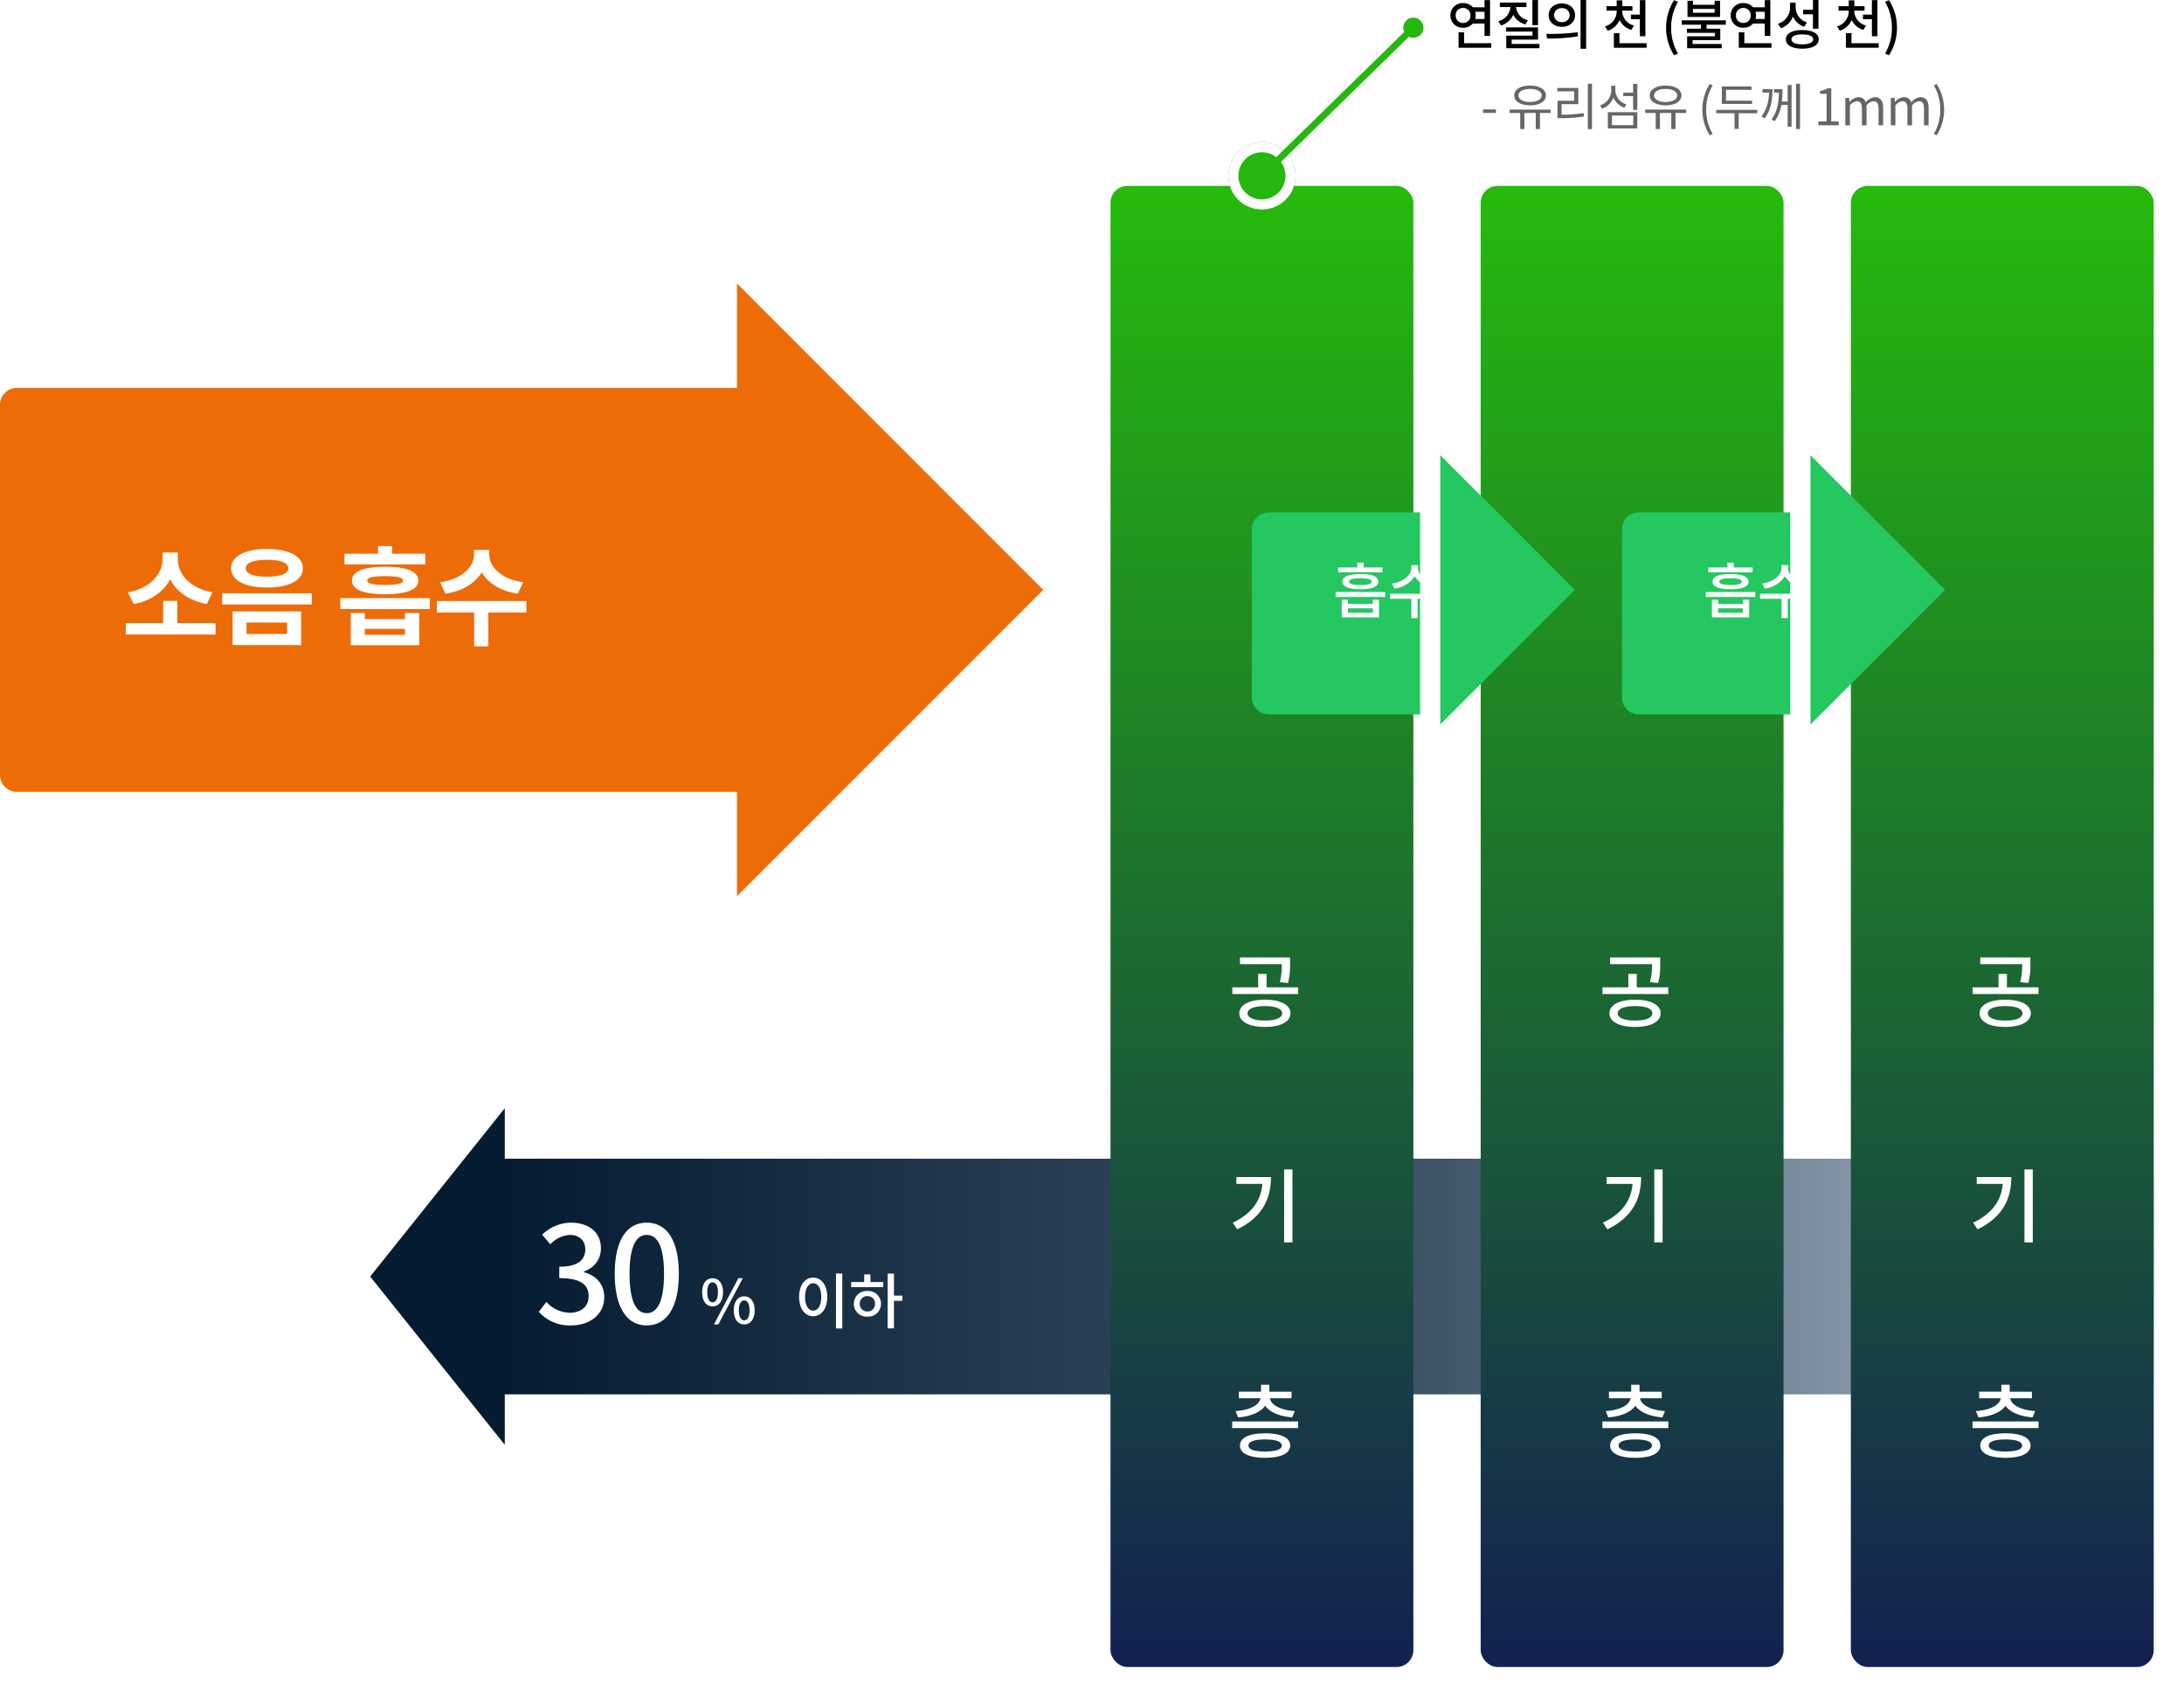 <svg xmlns="http://www.w3.org/2000/svg" xmlns:xlink="http://www.w3.org/1999/xlink" width="649" height="504.232" viewBox="0 0 649 504.232">
  <defs>
    <linearGradient id="linear-gradient" y1="0.5" x2="1" y2="0.5" gradientUnits="objectBoundingBox">
      <stop offset="0" stop-color="#041b31"/>
      <stop offset="0.569" stop-color="#405468"/>
      <stop offset="1" stop-color="#b2c1d1"/>
    </linearGradient>
    <linearGradient id="linear-gradient-2" x1="0.5" x2="0.5" y2="1" gradientUnits="objectBoundingBox">
      <stop offset="0" stop-color="#25ba0d"/>
      <stop offset="1" stop-color="#132151"/>
    </linearGradient>
    <filter id="사각형_1044" x="321" y="46.232" width="108" height="458" filterUnits="userSpaceOnUse">
      <feOffset dy="3" input="SourceAlpha"/>
      <feGaussianBlur stdDeviation="3" result="blur"/>
      <feFlood flood-opacity="0.161"/>
      <feComposite operator="in" in2="blur"/>
      <feComposite in="SourceGraphic"/>
    </filter>
    <filter id="사각형_1045" x="431" y="46.232" width="108" height="458" filterUnits="userSpaceOnUse">
      <feOffset dy="3" input="SourceAlpha"/>
      <feGaussianBlur stdDeviation="3" result="blur-2"/>
      <feFlood flood-opacity="0.161"/>
      <feComposite operator="in" in2="blur-2"/>
      <feComposite in="SourceGraphic"/>
    </filter>
    <filter id="사각형_1046" x="541" y="46.232" width="108" height="458" filterUnits="userSpaceOnUse">
      <feOffset dy="3" input="SourceAlpha"/>
      <feGaussianBlur stdDeviation="3" result="blur-3"/>
      <feFlood flood-opacity="0.161"/>
      <feComposite operator="in" in2="blur-3"/>
      <feComposite in="SourceGraphic"/>
    </filter>
    <filter id="사각형_1047" x="360" y="140.232" width="74" height="84" filterUnits="userSpaceOnUse">
      <feOffset dx="-8" dy="7" input="SourceAlpha"/>
      <feGaussianBlur stdDeviation="4" result="blur-4"/>
      <feFlood flood-opacity="0.102"/>
      <feComposite operator="in" in2="blur-4"/>
      <feComposite in="SourceGraphic"/>
    </filter>
    <filter id="사각형_1047-2" x="470" y="140.232" width="74" height="84" filterUnits="userSpaceOnUse">
      <feOffset dx="-8" dy="7" input="SourceAlpha"/>
      <feGaussianBlur stdDeviation="4" result="blur-5"/>
      <feFlood flood-opacity="0.102"/>
      <feComposite operator="in" in2="blur-5"/>
      <feComposite in="SourceGraphic"/>
    </filter>
  </defs>
  <g id="img_busi01_02" transform="translate(-310 -1737.768)">
    <g id="그룹_1281" data-name="그룹 1281" transform="translate(0 -16)">
      <g id="_30이하" data-name="30이하" transform="translate(136 254)">
        <g id="그룹_1280" data-name="그룹 1280">
          <path id="다각형_7" data-name="다각형 7" d="M50,0l50,40H0Z" transform="translate(284 1929) rotate(-90)" fill="#041b31"/>
          <path id="사각형_1047-3" data-name="사각형 1047" d="M0,0H487a5,5,0,0,1,5,5V65a5,5,0,0,1-5,5H0a0,0,0,0,1,0,0V0A0,0,0,0,1,0,0Z" transform="translate(322 1844)" fill="url(#linear-gradient)"/>
        </g>
        <path id="패스_2388" data-name="패스 2388" d="M12.42-14.886V1.422h1.872V-14.886ZM5.634-13.68c-2.412,0-4.176,2.232-4.176,5.724,0,3.528,1.764,5.742,4.176,5.742,2.43,0,4.194-2.214,4.194-5.742C9.828-11.448,8.064-13.68,5.634-13.68Zm0,1.674c1.422,0,2.412,1.53,2.412,4.05,0,2.556-.99,4.086-2.412,4.086C4.23-3.87,3.24-5.4,3.24-7.956,3.24-10.476,4.23-12.006,5.634-12.006Zm16.128,8.37A2.164,2.164,0,0,1,19.494-5.9a2.164,2.164,0,0,1,2.268-2.268A2.164,2.164,0,0,1,24.03-5.9,2.164,2.164,0,0,1,21.762-3.636Zm0-6.066A3.782,3.782,0,0,0,17.73-5.9a3.771,3.771,0,0,0,4.032,3.8,3.781,3.781,0,0,0,4.032-3.8A3.792,3.792,0,0,0,21.762-9.7Zm.9-4.932H20.808v2.268h-3.87v1.512H26.46v-1.512h-3.8Zm9.486,6.3h-2.5v-6.534H27.774V1.4h1.872v-8.19h2.5Z" transform="translate(410 1893)" fill="#fff"/>
        <path id="패스_2387" data-name="패스 2387" d="M3.744-5.112c1.854,0,3.114-1.548,3.114-4.212S5.6-13.5,3.744-13.5s-3.1,1.512-3.1,4.176S1.89-5.112,3.744-5.112Zm0-1.224c-.918,0-1.584-.954-1.584-2.988,0-2.052.666-2.952,1.584-2.952.936,0,1.6.9,1.6,2.952C5.346-7.29,4.68-6.336,3.744-6.336ZM4.158.234h1.3L12.726-13.5H11.412Zm9,0c1.836,0,3.1-1.53,3.1-4.194s-1.26-4.176-3.1-4.176c-1.854,0-3.114,1.512-3.114,4.176S11.3.234,13.158.234Zm0-1.206c-.936,0-1.6-.954-1.6-2.988,0-2.052.666-2.952,1.6-2.952.918,0,1.584.9,1.584,2.952C14.742-1.926,14.076-.972,13.158-.972Z" transform="translate(382 1893)" fill="#fff"/>
        <path id="패스_2386" data-name="패스 2386" d="M10.72.52c5.4,0,9.84-3.12,9.84-8.44,0-3.96-2.68-6.52-6.08-7.36v-.2c3.12-1.16,5.08-3.52,5.08-6.92,0-4.88-3.72-7.6-9-7.6a12.407,12.407,0,0,0-8.44,3.56l2.4,2.88a8.621,8.621,0,0,1,5.88-2.8c2.8.04,4.52,1.68,4.52,4.28,0,2.96-1.92,5.16-7.72,5.16v3.4c6.64,0,8.72,2.12,8.72,5.4,0,3.04-2.28,4.88-5.6,4.88A9.514,9.514,0,0,1,3.36-6.48L1.12-3.52A12.219,12.219,0,0,0,10.72.52ZM33.2.52c5.76,0,9.52-5.12,9.52-15.36C42.72-25,38.96-30,33.2-30c-5.8,0-9.52,4.96-9.52,15.16C23.68-4.6,27.4.52,33.2.52Zm0-3.64c-3,0-5.12-3.2-5.12-11.72,0-8.44,2.12-11.52,5.12-11.52s5.12,3.08,5.12,11.52C38.32-6.32,36.2-3.12,33.2-3.12Z" transform="translate(333 1893)" fill="#fff"/>
      </g>
      <g transform="matrix(1, 0, 0, 1, 310, 1753.77)" filter="url(#사각형_1044)">
        <rect id="사각형_1044-2" data-name="사각형 1044" width="90" height="440" rx="5" transform="translate(330 52.23)" fill="url(#linear-gradient-2)"/>
      </g>
      <g transform="matrix(1, 0, 0, 1, 310, 1753.77)" filter="url(#사각형_1045)">
        <rect id="사각형_1045-2" data-name="사각형 1045" width="90" height="440" rx="5" transform="translate(440 52.23)" fill="url(#linear-gradient-2)"/>
      </g>
      <g transform="matrix(1, 0, 0, 1, 310, 1753.77)" filter="url(#사각형_1046)">
        <rect id="사각형_1046-2" data-name="사각형 1046" width="90" height="440" rx="5" transform="translate(550 52.23)" fill="url(#linear-gradient-2)"/>
      </g>
      <g id="흡수" transform="translate(296 40)">
        <g id="그룹_1280-2" data-name="그룹 1280">
          <path id="다각형_7-2" data-name="다각형 7" d="M40,0,80,40H0Z" transform="translate(482 1849) rotate(90)" fill="#24c760"/>
          <g transform="matrix(1, 0, 0, 1, 14, 1713.77)" filter="url(#사각형_1047)">
            <path id="사각형_1047-4" data-name="사각형 1047" d="M5,0H50a0,0,0,0,1,0,0V60a0,0,0,0,1,0,0H5a5,5,0,0,1-5-5V5A5,5,0,0,1,5,0Z" transform="translate(380 145.23)" fill="#24c760"/>
          </g>
        </g>
        <path id="패스_2393" data-name="패스 2393" d="M14.814-13.644H9.2v-1.44H7.326v1.44H1.638v1.422H14.814Zm-3.2,4.212c0,.666-1.134.99-3.348.99S4.9-8.766,4.9-9.432c0-.684,1.152-1.008,3.366-1.008S11.61-10.116,11.61-9.432Zm-8.694,0c0,1.476,1.908,2.25,5.346,2.25,3.42,0,5.328-.774,5.328-2.25,0-1.512-1.908-2.268-5.328-2.268C4.824-11.7,2.916-10.944,2.916-9.432ZM11.952-.2h-7.4V-1.512h7.4Zm0-2.646h-7.4V-4.086H2.718V1.188h11.07V-4.086H11.952ZM.9-6.354v1.476H15.624V-6.354Zm30.186-2.52c-3.276-.468-5.724-2.5-5.724-4.608v-.864H23.4v.864c0,2.142-2.412,4.14-5.724,4.608L18.4-7.38a8.173,8.173,0,0,0,5.994-3.672A8.225,8.225,0,0,0,30.366-7.38Zm.63,3.024H17.028v1.512H23.4V1.4h1.854V-4.338h6.462Z" transform="translate(410 1896)" fill="#fff"/>
      </g>
      <g id="흡수-2" data-name="흡수" transform="translate(406 40)">
        <g id="그룹_1280-3" data-name="그룹 1280">
          <path id="다각형_7-3" data-name="다각형 7" d="M40,0,80,40H0Z" transform="translate(482 1849) rotate(90)" fill="#24c760"/>
          <g transform="matrix(1, 0, 0, 1, -96, 1713.77)" filter="url(#사각형_1047-2)">
            <path id="사각형_1047-5" data-name="사각형 1047" d="M5,0H50a0,0,0,0,1,0,0V60a0,0,0,0,1,0,0H5a5,5,0,0,1-5-5V5A5,5,0,0,1,5,0Z" transform="translate(490 145.23)" fill="#24c760"/>
          </g>
        </g>
        <path id="패스_2392" data-name="패스 2392" d="M14.814-13.644H9.2v-1.44H7.326v1.44H1.638v1.422H14.814Zm-3.2,4.212c0,.666-1.134.99-3.348.99S4.9-8.766,4.9-9.432c0-.684,1.152-1.008,3.366-1.008S11.61-10.116,11.61-9.432Zm-8.694,0c0,1.476,1.908,2.25,5.346,2.25,3.42,0,5.328-.774,5.328-2.25,0-1.512-1.908-2.268-5.328-2.268C4.824-11.7,2.916-10.944,2.916-9.432ZM11.952-.2h-7.4V-1.512h7.4Zm0-2.646h-7.4V-4.086H2.718V1.188h11.07V-4.086H11.952ZM.9-6.354v1.476H15.624V-6.354Zm30.186-2.52c-3.276-.468-5.724-2.5-5.724-4.608v-.864H23.4v.864c0,2.142-2.412,4.14-5.724,4.608L18.4-7.38a8.173,8.173,0,0,0,5.994-3.672A8.225,8.225,0,0,0,30.366-7.38Zm.63,3.024H17.028v1.512H23.4V1.4h1.854V-4.338h6.462Z" transform="translate(410 1896)" fill="#fff"/>
      </g>
      <g id="소음흡수" transform="translate(-84 -11)">
        <g id="그룹_1280-4" data-name="그룹 1280" transform="translate(394 1849)">
          <path id="다각형_7-4" data-name="다각형 7" d="M91,0l91,91H0Z" transform="translate(310) rotate(90)" fill="#ee6c08"/>
          <path id="사각형_1047-6" data-name="사각형 1047" d="M5,0H220a0,0,0,0,1,0,0V120a0,0,0,0,1,0,0H5a5,5,0,0,1-5-5V5A5,5,0,0,1,5,0Z" transform="translate(0 31)" fill="#ee6c08"/>
        </g>
        <path id="패스_2385" data-name="패스 2385" d="M27.168-13.28c-6.72-1.088-10.336-5.5-10.336-9.7v-2.112H12.32v2.112c0,4.1-3.648,8.608-10.3,9.7L3.744-9.792C8.9-10.72,12.64-13.5,14.56-17.12c1.92,3.648,5.7,6.4,10.88,7.328ZM16.7-4.128V-10.72H12.48v6.592H1.376V-.736H28.064V-4.128ZM43.328-26.144c-6.5,0-10.656,2.176-10.656,5.728,0,3.584,4.16,5.728,10.656,5.728s10.688-2.144,10.688-5.728C54.016-23.968,49.824-26.144,43.328-26.144Zm0,3.232c4.032,0,6.336.832,6.336,2.5s-2.3,2.5-6.336,2.5c-4,0-6.3-.832-6.3-2.5S39.328-22.912,43.328-22.912ZM33.12-7.584V2.4H53.472V-7.584Zm16.192,3.3V-.9H37.248V-4.288Zm-19.3-8.7v3.328H56.64v-3.328ZM90.368-24.736H80.544v-2.272H76.32v2.272H66.368v3.168h24Zm-6.592,7.968c0,.9-1.632,1.312-5.344,1.312-3.68,0-5.312-.416-5.312-1.312s1.632-1.312,5.312-1.312C82.144-18.08,83.776-17.664,83.776-16.768Zm-15.2,0c0,2.688,3.52,4.064,9.856,4.064,6.368,0,9.888-1.376,9.888-4.064s-3.52-4.1-9.888-4.1C72.1-20.864,68.576-19.456,68.576-16.768ZM84.352-.64H72.416V-2.4H84.352Zm0-4.672H72.416V-7.136H68.224V2.432H88.576V-7.136H84.352ZM65.12-11.552v3.264H91.744v-3.264Zm54.336-4.7c-6.688-.928-10.08-4.768-10.08-8.192v-1.408h-4.512v1.408c0,3.456-3.36,7.264-10.08,8.192l1.6,3.392c5.152-.768,8.864-3.168,10.752-6.336,1.888,3.168,5.568,5.568,10.72,6.336Zm.96,5.568H93.792v3.424h11.1V2.784h4.224V-7.264h11.3Z" transform="translate(430 1954)" fill="#fff"/>
      </g>
      <path id="패스_2391" data-name="패스 2391" d="M6.744-11.208a20.523,20.523,0,0,0,.6-5.76v-1.824H-7.536V-16.8H4.9a19.329,19.329,0,0,1-.576,5.328ZM-.1-.048c-3.216,0-5.184-.792-5.184-2.16,0-1.344,1.968-2.136,5.184-2.136,3.192,0,5.112.792,5.112,2.136C5.016-.84,3.1-.048-.1-.048Zm0-6.192c-4.68,0-7.632,1.536-7.632,4.032,0,2.52,2.952,4.056,7.632,4.056,4.608,0,7.584-1.536,7.584-4.056C7.488-4.7,4.512-6.24-.1-6.24Zm.48-3.672V-13.9h-2.5v3.984h-7.68V-7.92H9.744V-9.912ZM-8.592,46.456v2.016H-.864c-.432,4.992-3.12,8.808-8.808,11.544l1.32,1.968c7.44-3.6,10.032-9.072,10.032-15.528Zm14.184-2.28V65.848H8.064V44.176Zm-13.68,73.672c3.792-.312,6.7-1.536,8.04-3.456,1.368,1.92,4.272,3.144,8.04,3.456l.768-1.872c-4.392-.312-7.1-1.872-7.392-3.816H7.8v-1.944H1.2v-2.064H-1.272v2.064h-6.6v1.944H-1.44c-.288,1.944-3,3.5-7.392,3.816Zm8.016,10.128c-3.192,0-4.944-.6-4.944-1.776s1.752-1.8,4.944-1.8c3.216,0,4.968.624,4.968,1.8S3.144,127.976-.072,127.976Zm0-5.4c-4.68,0-7.464,1.272-7.464,3.624s2.784,3.648,7.464,3.648c4.7,0,7.464-1.3,7.464-3.648S4.632,122.576-.072,122.576Zm-9.768-3.528v1.968H9.768v-1.968Z" transform="translate(686 2057)" fill="#fff"/>
      <path id="패스_2390" data-name="패스 2390" d="M6.744-11.208a20.523,20.523,0,0,0,.6-5.76v-1.824H-7.536V-16.8H4.9a19.329,19.329,0,0,1-.576,5.328ZM-.1-.048c-3.216,0-5.184-.792-5.184-2.16,0-1.344,1.968-2.136,5.184-2.136,3.192,0,5.112.792,5.112,2.136C5.016-.84,3.1-.048-.1-.048Zm0-6.192c-4.68,0-7.632,1.536-7.632,4.032,0,2.52,2.952,4.056,7.632,4.056,4.608,0,7.584-1.536,7.584-4.056C7.488-4.7,4.512-6.24-.1-6.24Zm.48-3.672V-13.9h-2.5v3.984h-7.68V-7.92H9.744V-9.912ZM-8.592,46.456v2.016H-.864c-.432,4.992-3.12,8.808-8.808,11.544l1.32,1.968c7.44-3.6,10.032-9.072,10.032-15.528Zm14.184-2.28V65.848H8.064V44.176Zm-13.68,73.672c3.792-.312,6.7-1.536,8.04-3.456,1.368,1.92,4.272,3.144,8.04,3.456l.768-1.872c-4.392-.312-7.1-1.872-7.392-3.816H7.8v-1.944H1.2v-2.064H-1.272v2.064h-6.6v1.944H-1.44c-.288,1.944-3,3.5-7.392,3.816Zm8.016,10.128c-3.192,0-4.944-.6-4.944-1.776s1.752-1.8,4.944-1.8c3.216,0,4.968.624,4.968,1.8S3.144,127.976-.072,127.976Zm0-5.4c-4.68,0-7.464,1.272-7.464,3.624s2.784,3.648,7.464,3.648c4.7,0,7.464-1.3,7.464-3.648S4.632,122.576-.072,122.576Zm-9.768-3.528v1.968H9.768v-1.968Z" transform="translate(796 2057)" fill="#fff"/>
      <path id="패스_2389" data-name="패스 2389" d="M6.744-11.208a20.523,20.523,0,0,0,.6-5.76v-1.824H-7.536V-16.8H4.9a19.329,19.329,0,0,1-.576,5.328ZM-.1-.048c-3.216,0-5.184-.792-5.184-2.16,0-1.344,1.968-2.136,5.184-2.136,3.192,0,5.112.792,5.112,2.136C5.016-.84,3.1-.048-.1-.048Zm0-6.192c-4.68,0-7.632,1.536-7.632,4.032,0,2.52,2.952,4.056,7.632,4.056,4.608,0,7.584-1.536,7.584-4.056C7.488-4.7,4.512-6.24-.1-6.24Zm.48-3.672V-13.9h-2.5v3.984h-7.68V-7.92H9.744V-9.912ZM-8.592,46.456v2.016H-.864c-.432,4.992-3.12,8.808-8.808,11.544l1.32,1.968c7.44-3.6,10.032-9.072,10.032-15.528Zm14.184-2.28V65.848H8.064V44.176Zm-13.68,73.672c3.792-.312,6.7-1.536,8.04-3.456,1.368,1.92,4.272,3.144,8.04,3.456l.768-1.872c-4.392-.312-7.1-1.872-7.392-3.816H7.8v-1.944H1.2v-2.064H-1.272v2.064h-6.6v1.944H-1.44c-.288,1.944-3,3.5-7.392,3.816Zm8.016,10.128c-3.192,0-4.944-.6-4.944-1.776s1.752-1.8,4.944-1.8c3.216,0,4.968.624,4.968,1.8S3.144,127.976-.072,127.976Zm0-5.4c-4.68,0-7.464,1.272-7.464,3.624s2.784,3.648,7.464,3.648c4.7,0,7.464-1.3,7.464-3.648S4.632,122.576-.072,122.576Zm-9.768-3.528v1.968H9.768v-1.968Z" transform="translate(906 2057)" fill="#fff"/>
      <g id="타원_118" data-name="타원 118" transform="translate(675 1796)" fill="#25b80e" stroke="#fff" stroke-width="3">
        <circle cx="10" cy="10" r="10" stroke="none"/>
        <circle cx="10" cy="10" r="8.5" fill="none"/>
      </g>
      <line id="선_680" data-name="선 680" y1="44" x2="45" transform="translate(685 1762)" fill="none" stroke="#25b80e" stroke-width="2"/>
      <path id="패스_2384" data-name="패스 2384" d="M2.576-8.656a2.126,2.126,0,0,1,2.208-2.208A2.118,2.118,0,0,1,6.96-8.656a2.127,2.127,0,0,1-2.176,2.24A2.134,2.134,0,0,1,2.576-8.656Zm8.56-1.072v2.144H8.368a3.343,3.343,0,0,0,.16-1.072,3.343,3.343,0,0,0-.16-1.072Zm0,3.488v3.664h1.648V-13.2H11.136v2.128H7.664a3.781,3.781,0,0,0-2.88-1.248A3.621,3.621,0,0,0,1.008-8.656,3.621,3.621,0,0,0,4.784-4.992,3.674,3.674,0,0,0,7.664-6.24ZM5.072-.384V-3.648H3.424V.96h9.728V-.384ZM27.04-13.216H25.376V-5.76H27.04ZM24.032-7.248a4.392,4.392,0,0,1-3.52-3.888H23.6v-1.328H15.7v1.328h3.136A4.627,4.627,0,0,1,15.248-6.96l.784,1.3a5.8,5.8,0,0,0,3.664-3.2,5.6,5.6,0,0,0,3.6,2.88ZM19.216-.176v-1.28H27.04V-5.1H17.568v1.248h7.84V-2.64H17.6V1.1h9.872V-.176Zm14.9-12.032c-2.256,0-3.92,1.424-3.92,3.472s1.664,3.472,3.92,3.472,3.936-1.424,3.936-3.472S36.368-12.208,34.112-12.208Zm0,1.408a2.092,2.092,0,0,1,2.32,2.064,2.1,2.1,0,0,1-2.32,2.064,2.1,2.1,0,0,1-2.3-2.064A2.086,2.086,0,0,1,34.112-10.8Zm5.568-2.432V1.248h1.664v-14.48ZM29.728-1.808a50.294,50.294,0,0,0,9.2-.64l-.112-1.2a66.054,66.054,0,0,1-9.3.48ZM54.64-8.88v1.36H57.3v5.056h1.648V-13.2H57.3v4.32Zm.928,3.232a4.516,4.516,0,0,1-3.5-4.144v-.272H55.1v-1.328H52.08v-1.744H50.416v1.744h-3.04v1.328h3.04v.272a4.723,4.723,0,0,1-3.472,4.416L47.76-4.1A5.72,5.72,0,0,0,51.28-7.28a5.606,5.606,0,0,0,3.488,2.928ZM51.232-.384V-3.392H49.584V.96h9.728V-.384Zm16.24,3.568,1.152-.512a14.939,14.939,0,0,1-2.016-7.68,15.022,15.022,0,0,1,2.016-7.68l-1.152-.5A15.077,15.077,0,0,0,65.1-5.008,15.092,15.092,0,0,0,67.472,3.184ZM79.52-9.44H73.088v-1.152H79.52Zm1.632-3.568H79.52v1.2H73.088v-1.2H71.456v4.816h9.7Zm1.7,7.12V-7.2h-13.1v1.312h5.712V-4.7H71.3v1.232h8.288v1.024h-8.24V1.1H81.616V-.16h-8.64V-1.3H81.2V-4.7H77.12V-5.888Zm3.008-2.768a2.126,2.126,0,0,1,2.208-2.208A2.118,2.118,0,0,1,90.24-8.656a2.127,2.127,0,0,1-2.176,2.24A2.134,2.134,0,0,1,85.856-8.656Zm8.56-1.072v2.144H91.648a3.343,3.343,0,0,0,.16-1.072,3.343,3.343,0,0,0-.16-1.072Zm0,3.488v3.664h1.648V-13.2H94.416v2.128H90.944a3.781,3.781,0,0,0-2.88-1.248,3.621,3.621,0,0,0-3.776,3.664,3.621,3.621,0,0,0,3.776,3.664,3.674,3.674,0,0,0,2.88-1.248ZM88.352-.384V-3.648H86.7V.96h9.728V-.384ZM108.736-4.7h1.648v-8.528h-1.648v2.9h-2.928v1.344h2.928Zm-1.744-1.872A4.7,4.7,0,0,1,103.6-11.1v-1.344h-1.664v1.424a5.056,5.056,0,0,1-3.584,4.848l.864,1.328a5.975,5.975,0,0,0,3.6-3.488,5.609,5.609,0,0,0,3.3,3.056ZM105.568-.064c-2.048,0-3.216-.528-3.216-1.472s1.168-1.472,3.216-1.472,3.232.528,3.232,1.472S107.616-.064,105.568-.064Zm0-4.24c-3.008,0-4.864,1.024-4.864,2.768s1.856,2.768,4.864,2.768c3.024,0,4.88-1.024,4.88-2.768S108.592-4.3,105.568-4.3ZM123.6-8.88v1.36h2.656v5.056H127.9V-13.2h-1.648v4.32Zm.928,3.232a4.516,4.516,0,0,1-3.5-4.144v-.272h3.04v-1.328H121.04v-1.744h-1.664v1.744h-3.04v1.328h3.04v.272A4.723,4.723,0,0,1,115.9-5.376l.816,1.28a5.72,5.72,0,0,0,3.52-3.184,5.605,5.605,0,0,0,3.488,2.928ZM120.192-.384V-3.392h-1.648V.96h9.728V-.384Zm11.136,3.568a14.968,14.968,0,0,0,2.384-8.192,14.954,14.954,0,0,0-2.384-8.176l-1.152.5a15.022,15.022,0,0,1,2.016,7.68,14.939,14.939,0,0,1-2.016,7.68Z" transform="translate(740 1767)"/>
      <path id="패스_2383" data-name="패스 2383" d="M.69-3.675H4.53v-1.05H.69Zm13.98-7.14c2.055,0,3.45.75,3.45,1.935s-1.395,1.95-3.45,1.95S11.235-7.7,11.235-8.88,12.63-10.815,14.67-10.815Zm0,4.875c2.805,0,4.71-1.14,4.71-2.94s-1.905-2.925-4.71-2.925c-2.79,0-4.7,1.125-4.7,2.925S11.88-5.94,14.67-5.94Zm6.12,1.26H8.61v1.005h3.135V1.11H12.99V-3.675h3.375V1.11H17.61V-3.675h3.18Zm3.255-1.605H29.01V-11.1H22.77V-10.1h5v2.8h-4.95v5.16h1.11a39.044,39.044,0,0,0,6.78-.5l-.12-1a39.538,39.538,0,0,1-6.54.48Zm7.8-6.075V1.125h1.23V-12.36ZM43.32-6.225a4.5,4.5,0,0,1-3.3-4.065v-1.47H38.8v1.425a4.723,4.723,0,0,1-3.345,4.41l.63.975a5.5,5.5,0,0,0,3.345-3.285,5.587,5.587,0,0,0,3.24,2.985ZM39-2.91h6.345V-.06H39ZM37.8.93h8.745V-3.9H37.8Zm7.5-13.26v2.64H42.375v1.005H45.3v4.1h1.245v-7.74Zm9.645,1.515c2.055,0,3.45.75,3.45,1.935S57-6.93,54.945-6.93,51.51-7.7,51.51-8.88,52.9-10.815,54.945-10.815Zm0,4.875c2.805,0,4.71-1.14,4.71-2.94s-1.905-2.925-4.71-2.925c-2.79,0-4.695,1.125-4.695,2.925S52.155-5.94,54.945-5.94Zm6.12,1.26H48.885v1.005H52.02V1.11h1.245V-3.675H56.64V1.11h1.245V-3.675h3.18Zm7.02,7.635.855-.405a13.827,13.827,0,0,1-1.92-7.215,13.865,13.865,0,0,1,1.92-7.215l-.855-.39A14.009,14.009,0,0,0,65.88-4.665,14.06,14.06,0,0,0,68.085,2.955Zm12.57-10.29h-7.74v-3.21H80.49V-11.55H71.655v5.2h9Zm1.53,2.745H69.99v1.005h5.445V1.05h1.23V-3.585h5.52Zm1.545-6.15v1.005h1.935a11.782,11.782,0,0,1-2.22,7.11l.96.54c1.935-2.61,2.31-5.775,2.31-8.655Zm7.5,3.675H89.5a32.14,32.14,0,0,0,.18-3.675h-2.52v1.005H88.62C88.575-7.2,88.26-4.17,86.43-1.77l.96.555A11.711,11.711,0,0,0,89.355-6.06H91.23V.42h1.155V-12H91.23Zm2.49-5.28V1.1h1.17v-13.44ZM100.35,0h6.03V-1.14h-2.2V-11h-1.05a6.967,6.967,0,0,1-2.28.78v.87h1.95V-1.14H100.35Zm8.01,0h1.365V-5.91a3.008,3.008,0,0,1,2.055-1.245c1.035,0,1.515.645,1.515,2.175V0h1.365V-5.91a3.008,3.008,0,0,1,2.055-1.245c1.035,0,1.515.645,1.515,2.175V0h1.365V-5.16c0-2.085-.795-3.2-2.475-3.2a3.85,3.85,0,0,0-2.685,1.56,2.148,2.148,0,0,0-2.25-1.56,3.579,3.579,0,0,0-2.535,1.4H109.6l-.12-1.185H108.36Zm13.515,0h1.365V-5.91a3.008,3.008,0,0,1,2.055-1.245c1.035,0,1.515.645,1.515,2.175V0h1.365V-5.91a3.008,3.008,0,0,1,2.055-1.245c1.035,0,1.515.645,1.515,2.175V0h1.365V-5.16c0-2.085-.795-3.2-2.475-3.2A3.85,3.85,0,0,0,127.95-6.8a2.148,2.148,0,0,0-2.25-1.56,3.579,3.579,0,0,0-2.535,1.4h-.045L123-8.145h-1.125Zm13.62,2.955a13.944,13.944,0,0,0,2.22-7.62,13.893,13.893,0,0,0-2.22-7.605l-.84.39a14.009,14.009,0,0,1,1.92,7.215,13.97,13.97,0,0,1-1.92,7.215Z" transform="translate(750 1791)" fill="#666"/>
      <circle id="타원_119" data-name="타원 119" cx="3" cy="3" r="3" transform="translate(727 1759)" fill="#25b80e"/>
    </g>
  </g>
</svg>
